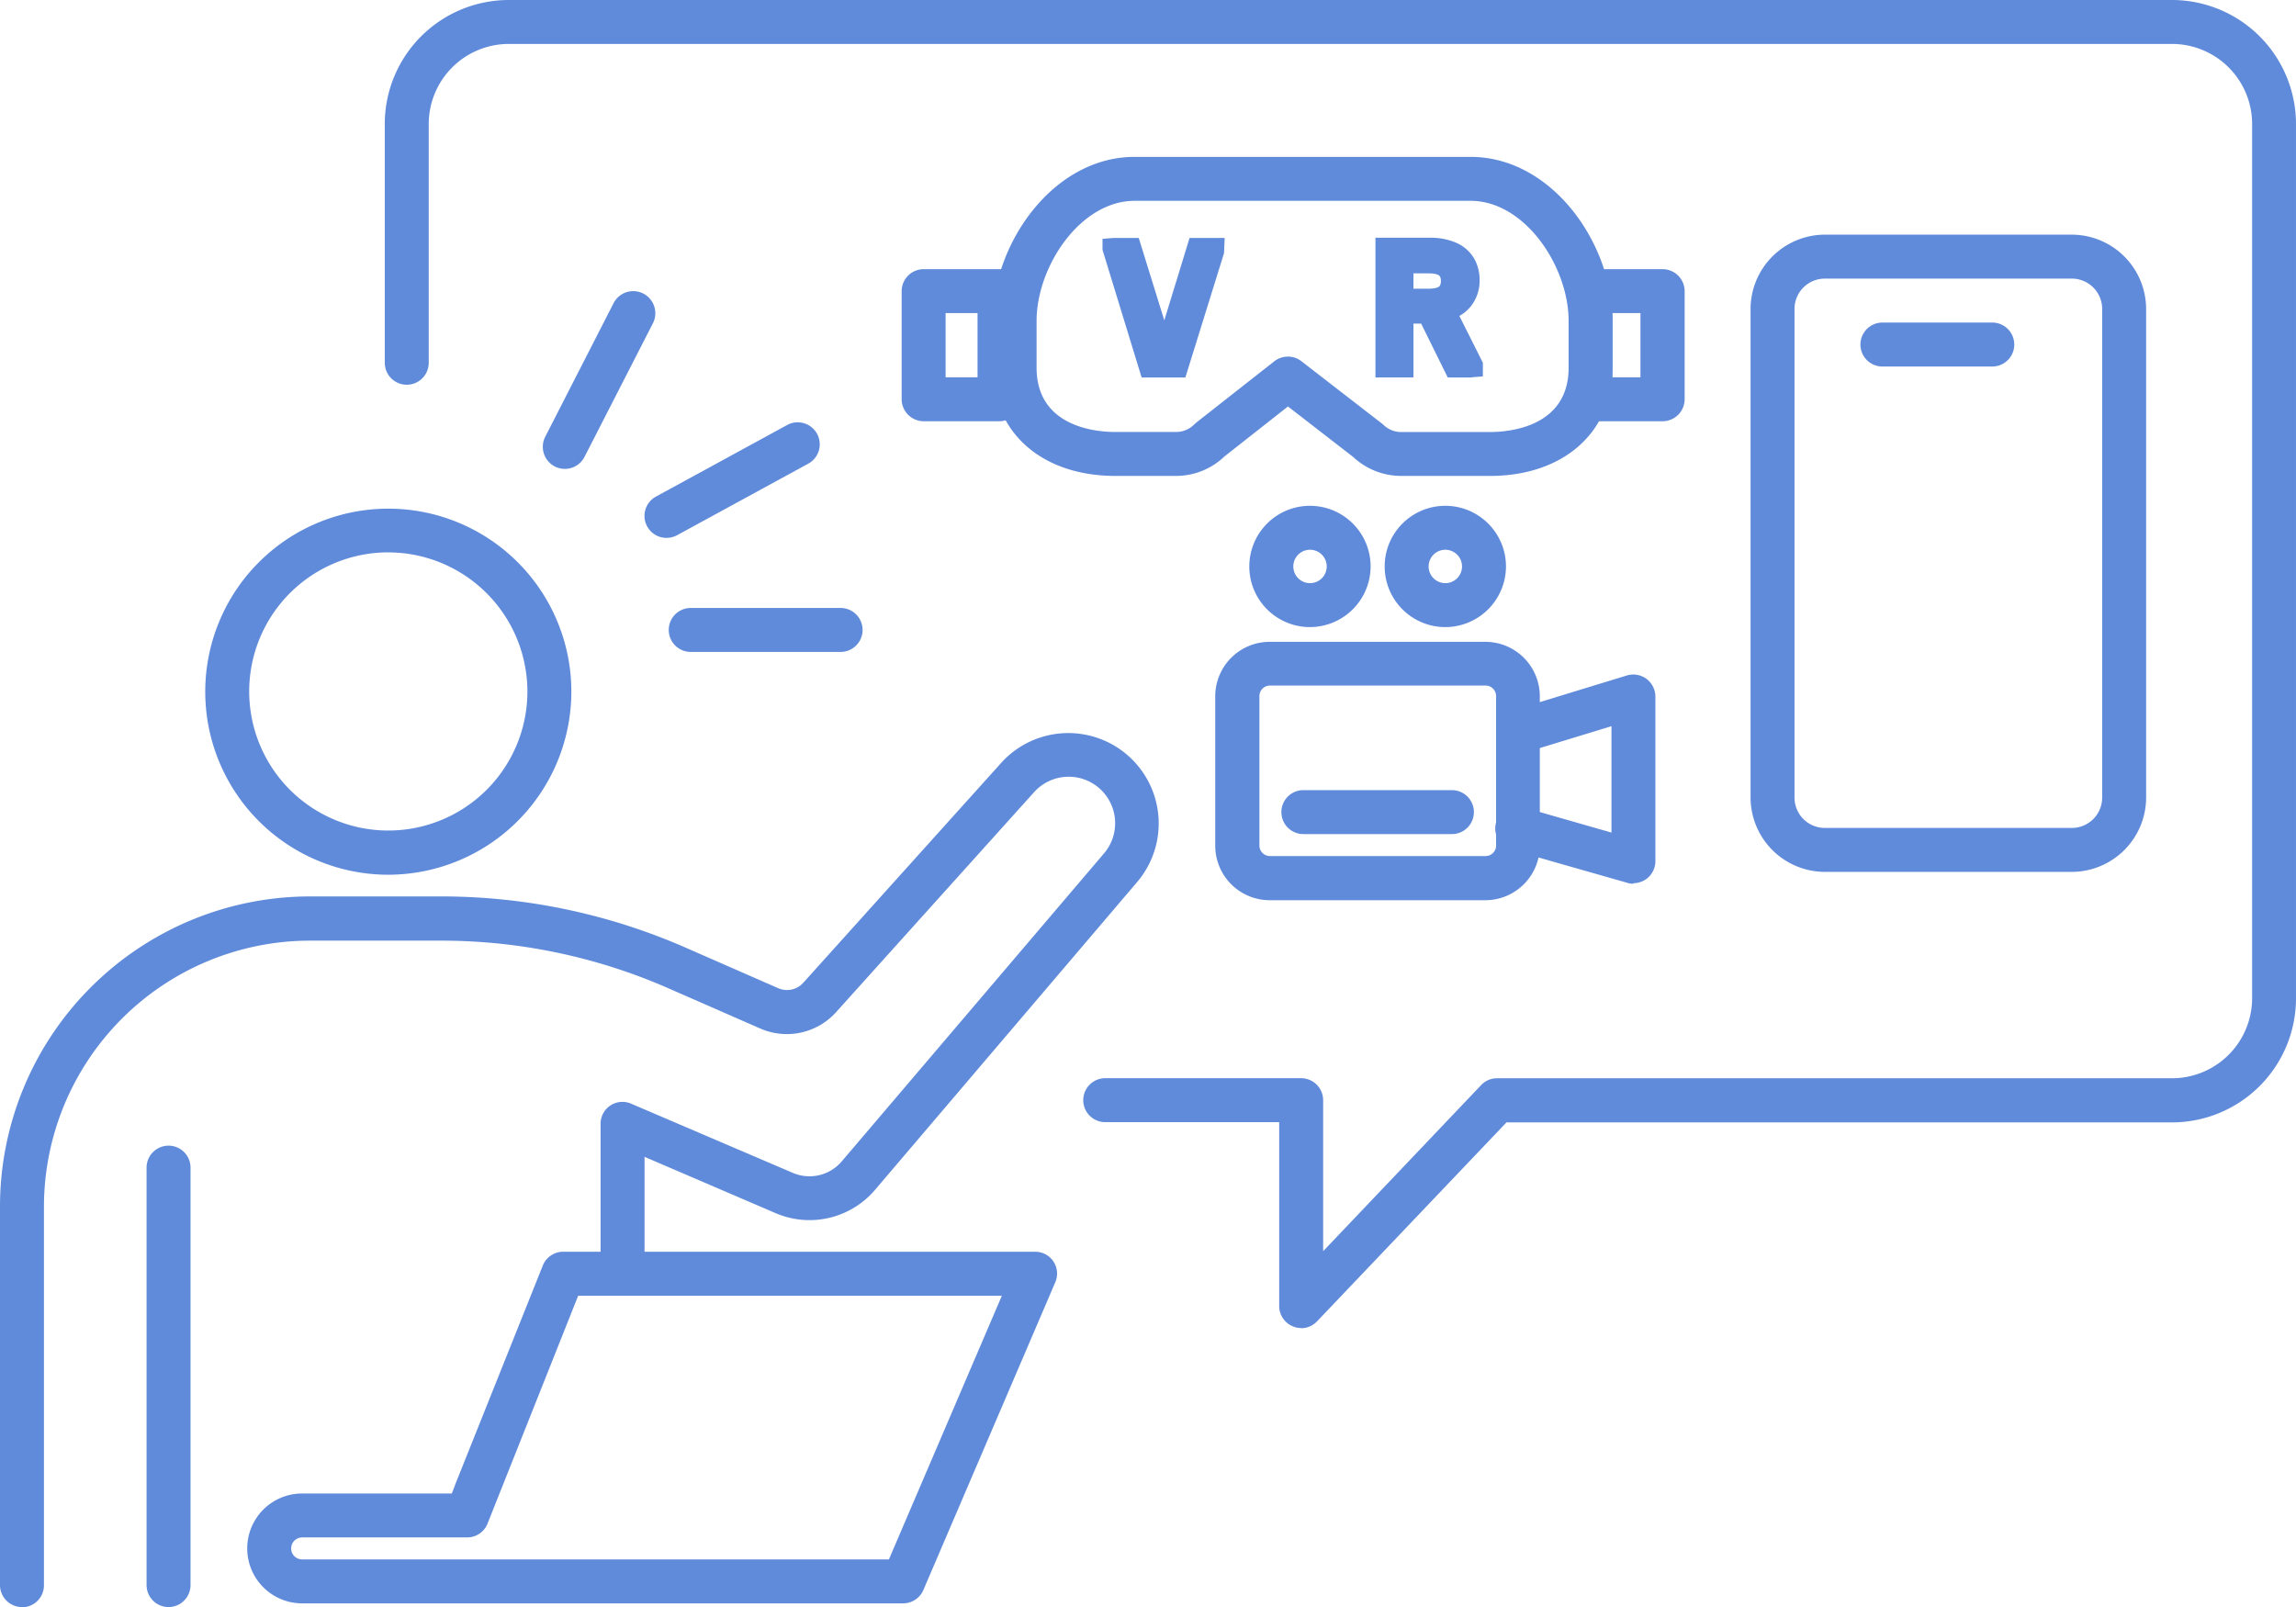 <svg id="_レイヤー_1-2" xmlns="http://www.w3.org/2000/svg" width="143.85" height="100.714" viewBox="0 0 143.85 100.714">
  <path id="パス_20077" data-name="パス 20077" d="M20.809,46.088A11.469,11.469,0,1,1,32.278,34.619,11.487,11.487,0,0,1,20.809,46.088Zm0-20.2a8.715,8.715,0,1,0,8.715,8.715A8.726,8.726,0,0,0,20.809,25.89Z" transform="translate(3.519 8.723)" fill="#608bda"/>
  <path id="パス_20078" data-name="パス 20078" d="M8.047,81.053A1.381,1.381,0,0,1,6.67,79.676V53.517a1.377,1.377,0,0,1,2.754,0V79.676A1.381,1.381,0,0,1,8.047,81.053Z" transform="translate(2.513 19.647)" fill="#608bda"/>
  <path id="パス_20079" data-name="パス 20079" d="M1.377,88.13A1.381,1.381,0,0,1,0,86.753V63.017A19.435,19.435,0,0,1,19.413,43.6h8.192a38.128,38.128,0,0,1,15.379,3.222l5.755,2.52a1.373,1.373,0,0,0,1.6-.344L62.714,35.247a5.664,5.664,0,0,1,8.522,7.462L54.825,61.984a5.386,5.386,0,0,1-6.237,1.459l-8.206-3.525v6.788a1.377,1.377,0,0,1-2.754,0V57.84a1.369,1.369,0,0,1,1.914-1.253l10.133,4.337a2.651,2.651,0,0,0,3.057-.716L69.144,40.933a2.912,2.912,0,0,0-4.378-3.841L52.388,50.846a4.147,4.147,0,0,1-4.75,1.033l-5.755-2.52a35.4,35.4,0,0,0-14.278-2.988H19.413A16.682,16.682,0,0,0,2.754,63.031V86.767a1.381,1.381,0,0,1-1.377,1.377Z" transform="translate(0 12.57)" fill="#608bda"/>
  <path id="パス_20080" data-name="パス 20080" d="M52.362,79H14.692a3.442,3.442,0,1,1,0-6.884h9.376l.193-.5v-.014l5.507-13.768a1.377,1.377,0,0,1,1.28-.867H60.623a1.369,1.369,0,0,1,1.253,1.914L53.615,78.159a1.382,1.382,0,0,1-1.267.84Zm-37.67-4.13a.688.688,0,1,0,0,1.377H51.453L58.53,59.724H31.985L26.312,73.987a1.369,1.369,0,0,1-1.28.881H14.706Z" transform="translate(4.239 21.467)" fill="#608bda"/>
  <path id="パス_20081" data-name="パス 20081" d="M41.2,30.424h-9.39a1.377,1.377,0,1,1,0-2.754H41.2a1.377,1.377,0,1,1,0,2.754Z" transform="translate(11.466 10.426)" fill="#608bda"/>
  <path id="パス_20082" data-name="パス 20082" d="M30.707,26.466a1.378,1.378,0,0,1-.661-2.588l8.247-4.5A1.38,1.38,0,0,1,39.615,21.8l-8.247,4.5A1.424,1.424,0,0,1,30.707,26.466Z" transform="translate(11.052 7.238)" fill="#608bda"/>
  <path id="パス_20083" data-name="パス 20083" d="M26.076,24.388a1.418,1.418,0,0,1-.62-.151,1.386,1.386,0,0,1-.606-1.859l4.282-8.371A1.382,1.382,0,0,1,31.6,15.259L27.315,23.63a1.381,1.381,0,0,1-1.225.757Z" transform="translate(9.308 4.994)" fill="#608bda"/>
  <path id="パス_20084" data-name="パス 20084" d="M74.923,83.215a1.337,1.337,0,0,1-.509-.1,1.377,1.377,0,0,1-.867-1.28V70.314h-10.9a1.377,1.377,0,1,1,0-2.754H74.923A1.381,1.381,0,0,1,76.3,68.937V78.4l9.9-10.409a1.365,1.365,0,0,1,.991-.427h42.3a5.021,5.021,0,0,0,5.012-5.012V7.765a5.021,5.021,0,0,0-5.012-5.012H25.275a5.021,5.021,0,0,0-5.012,5.012V22.731a1.377,1.377,0,0,1-2.754,0V7.765A7.774,7.774,0,0,1,25.275,0H129.486a7.774,7.774,0,0,1,7.765,7.765v54.8a7.774,7.774,0,0,1-7.765,7.765h-41.7L75.914,82.8a1.389,1.389,0,0,1-.991.427Z" transform="translate(6.598)" fill="#608bda"/>
  <path id="パス_20085" data-name="パス 20085" d="M52.945,18.7,50.66,11.385V11.33h1.074l2,6.471h.22l1.983-6.471h1.005v.055L54.653,18.7H52.932Z" transform="translate(19.089 4.269)" fill="#608bda"/>
  <path id="パス_20086" data-name="パス 20086" d="M55.361,19.573h-2.74l-2.451-8v-.688l.688-.055h1.583l1.6,5.163,1.583-5.163h2.2l-.041.95Z" transform="translate(18.905 4.081)" fill="#608bda"/>
  <path id="パス_20087" data-name="パス 20087" d="M63.09,18.7V11.32h2.657a3.27,3.27,0,0,1,1.446.262,1.705,1.705,0,0,1,.8.716,2.036,2.036,0,0,1,.248.991,1.878,1.878,0,0,1-.386,1.212,2.028,2.028,0,0,1-1.143.675l1.735,3.456v.055H67.372l-1.666-3.373h-1.6v3.373H63.1ZM64.1,14.514h1.583a1.755,1.755,0,0,0,1.17-.3,1.092,1.092,0,0,0,.344-.867,1.092,1.092,0,0,0-.344-.867,1.837,1.837,0,0,0-1.17-.3H64.1v2.341Z" transform="translate(23.773 4.266)" fill="#608bda"/>
  <path id="パス_20088" data-name="パス 20088" d="M68.62,19.577h-1.5L65.454,16.2h-.482v3.373H62.59V10.82h3.346a4.042,4.042,0,0,1,1.749.33,2.431,2.431,0,0,1,1.1.991,2.69,2.69,0,0,1,.33,1.322,2.576,2.576,0,0,1-.537,1.638,2.46,2.46,0,0,1-.73.62l1.473,2.933v.854l-.688.055Zm-3.649-5.562h.895c.551,0,.7-.124.716-.138s.11-.1.11-.344-.083-.317-.11-.344-.165-.138-.716-.138h-.895v.964Z" transform="translate(23.585 4.077)" fill="#608bda"/>
  <path id="パス_20089" data-name="パス 20089" d="M76.314,27.131H70.751a4.4,4.4,0,0,1-2.988-1.184l-4.089-3.167L59.7,25.906a4.389,4.389,0,0,1-3.029,1.225H52.853c-4.6,0-7.683-2.726-7.683-6.788V17.425c0-4.86,3.8-10.285,8.894-10.285H75.116c5.094,0,8.894,5.425,8.894,10.285v2.919c0,4.062-3.084,6.788-7.683,6.788ZM63.674,19.655a1.351,1.351,0,0,1,.84.289l5,3.869s.083.069.124.1a1.583,1.583,0,0,0,1.129.468h5.562c1.157,0,4.929-.289,4.929-4.034V17.425c0-3.415-2.74-7.531-6.141-7.531H54.064c-3.4,0-6.141,4.117-6.141,7.531v2.919c0,3.745,3.772,4.034,4.929,4.034h3.814a1.6,1.6,0,0,0,1.143-.482c.041-.041.083-.069.124-.11l4.888-3.841a1.39,1.39,0,0,1,.854-.289Z" transform="translate(17.021 2.69)" fill="#608bda"/>
  <path id="パス_20090" data-name="パス 20090" d="M77.273,21.778H72.757A1.381,1.381,0,0,1,71.38,20.4V13.627a1.381,1.381,0,0,1,1.377-1.377h4.516a1.381,1.381,0,0,1,1.377,1.377V20.4A1.381,1.381,0,0,1,77.273,21.778ZM74.12,19.024h1.762V15H74.12Z" transform="translate(26.897 4.616)" fill="#608bda"/>
  <path id="パス_20091" data-name="パス 20091" d="M47.157,21.778h-4.75A1.381,1.381,0,0,1,41.03,20.4V13.627a1.381,1.381,0,0,1,1.377-1.377h4.75a1.381,1.381,0,0,1,1.377,1.377V20.4A1.381,1.381,0,0,1,47.157,21.778Zm-3.373-2.754h2V15h-2Z" transform="translate(15.461 4.616)" fill="#608bda"/>
  <path id="パス_20092" data-name="パス 20092" d="M72.221,45.4H58.714A3.414,3.414,0,0,1,55.3,41.987V32.625a3.414,3.414,0,0,1,3.415-3.415H72.221a3.414,3.414,0,0,1,3.414,3.415v9.362A3.414,3.414,0,0,1,72.221,45.4ZM58.728,31.95a.661.661,0,0,0-.661.661v9.362a.661.661,0,0,0,.661.661H72.235a.661.661,0,0,0,.661-.661V32.611a.661.661,0,0,0-.661-.661H58.728Z" transform="translate(20.838 11.007)" fill="#608bda"/>
  <path id="パス_20093" data-name="パス 20093" d="M76.688,43.809a1.159,1.159,0,0,1-.372-.055l-7.242-2.065a1.382,1.382,0,1,1,.757-2.657l5.48,1.57V33.937l-5.246,1.6a1.376,1.376,0,0,1-.812-2.63l7.022-2.148a1.4,1.4,0,0,1,1.225.207,1.409,1.409,0,0,1,.564,1.1V42.4a1.4,1.4,0,0,1-.551,1.1,1.416,1.416,0,0,1-.826.275Z" transform="translate(25.651 11.567)" fill="#608bda"/>
  <path id="パス_20094" data-name="パス 20094" d="M68.994,38.714H59.687a1.377,1.377,0,1,1,0-2.754h9.307a1.377,1.377,0,1,1,0,2.754Z" transform="translate(21.972 13.55)" fill="#608bda"/>
  <path id="パス_20095" data-name="パス 20095" d="M60.65,30.62a3.8,3.8,0,1,1,3.8-3.8A3.808,3.808,0,0,1,60.65,30.62Zm0-4.846A1.046,1.046,0,1,0,61.7,26.82,1.046,1.046,0,0,0,60.65,25.774Z" transform="translate(21.422 8.674)" fill="#608bda"/>
  <path id="パス_20096" data-name="パス 20096" d="M66.81,30.62a3.8,3.8,0,1,1,3.8-3.8A3.808,3.808,0,0,1,66.81,30.62Zm0-4.846a1.046,1.046,0,1,0,1.046,1.046A1.046,1.046,0,0,0,66.81,25.774Z" transform="translate(23.743 8.674)" fill="#608bda"/>
  <path id="パス_20097" data-name="パス 20097" d="M99.789,50.608H84.314a4.666,4.666,0,0,1-4.654-4.654V15.334a4.666,4.666,0,0,1,4.654-4.654H99.789a4.666,4.666,0,0,1,4.654,4.654v30.62A4.666,4.666,0,0,1,99.789,50.608ZM84.314,13.434a1.9,1.9,0,0,0-1.9,1.9v30.62a1.9,1.9,0,0,0,1.9,1.9H99.789a1.9,1.9,0,0,0,1.9-1.9V15.334a1.9,1.9,0,0,0-1.9-1.9Z" transform="translate(30.017 4.024)" fill="#608bda"/>
  <path id="パス_20098" data-name="パス 20098" d="M92.921,17.434H86.037a1.377,1.377,0,0,1,0-2.754h6.884a1.377,1.377,0,1,1,0,2.754Z" transform="translate(31.901 5.532)" fill="#608bda"/>
</svg>
